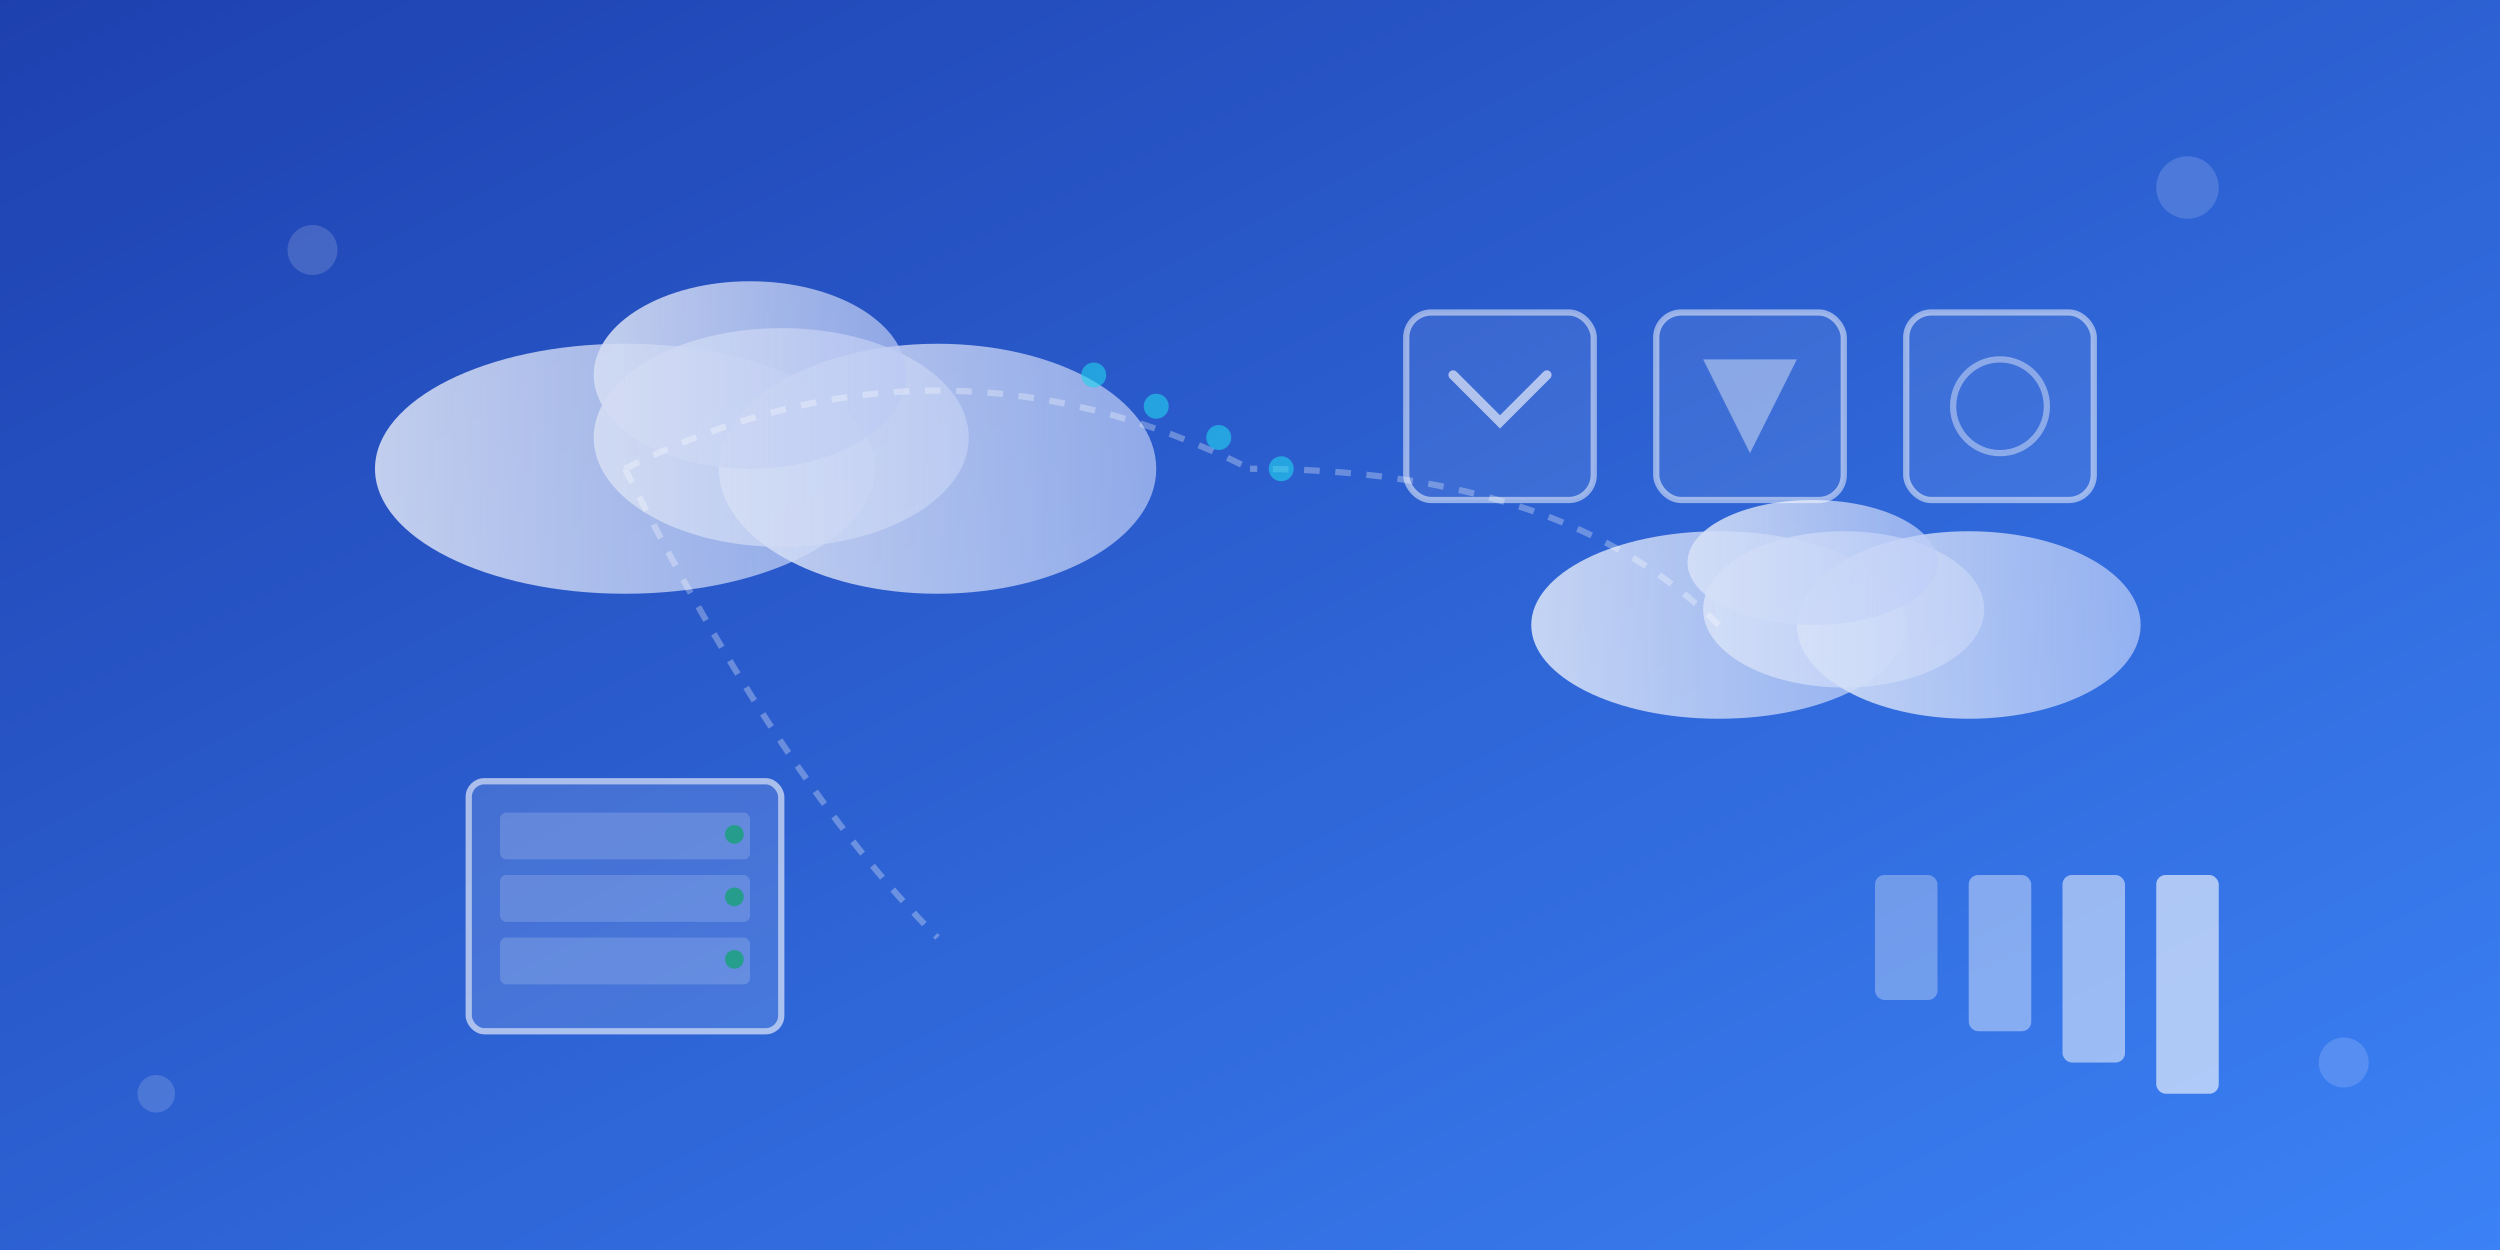 <svg width="800" height="400" viewBox="0 0 800 400" xmlns="http://www.w3.org/2000/svg">
  <rect x="0" y="0" width="800" height="400" fill="#333333" stroke="none"/>
  <defs>
    <linearGradient id="cloudGrad" x1="0%" y1="0%" x2="100%" y2="100%">
      <stop offset="0%" style="stop-color:#1e40af;stop-opacity:1" />
      <stop offset="100%" style="stop-color:#3b82f6;stop-opacity:1" />
    </linearGradient>
    <linearGradient id="cloudShape" x1="0%" y1="0%" x2="100%" y2="0%">
      <stop offset="0%" style="stop-color:#ffffff;stop-opacity:0.9" />
      <stop offset="100%" style="stop-color:#e0e7ff;stop-opacity:0.7" />
    </linearGradient>
  </defs>
  
  <!-- Background -->
  <rect width="800" height="400" fill="url(#cloudGrad)"/>
  
  <!-- Cloud Shapes -->
  <g fill="url(#cloudShape)" opacity="0.8">
    <!-- Main Cloud -->
    <ellipse cx="200" cy="150" rx="80" ry="40"/>
    <ellipse cx="250" cy="140" rx="60" ry="35"/>
    <ellipse cx="300" cy="150" rx="70" ry="40"/>
    <ellipse cx="240" cy="120" rx="50" ry="30"/>
    
    <!-- Secondary Cloud -->
    <ellipse cx="550" cy="200" rx="60" ry="30"/>
    <ellipse cx="590" cy="195" rx="45" ry="25"/>
    <ellipse cx="630" cy="200" rx="55" ry="30"/>
    <ellipse cx="580" cy="180" rx="40" ry="20"/>
  </g>
  
  <!-- Server/Data Center Icons -->
  <g transform="translate(150, 250)" opacity="0.6">
    <!-- Server Rack -->
    <rect x="0" y="0" width="100" height="80" rx="5" fill="rgba(255,255,255,0.2)" stroke="#ffffff" stroke-width="2"/>
    <rect x="10" y="10" width="80" height="15" rx="2" fill="rgba(255,255,255,0.3)"/>
    <rect x="10" y="30" width="80" height="15" rx="2" fill="rgba(255,255,255,0.3)"/>
    <rect x="10" y="50" width="80" height="15" rx="2" fill="rgba(255,255,255,0.3)"/>
    
    <!-- Indicator Lights -->
    <circle cx="85" cy="17" r="3" fill="#22c55e"/>
    <circle cx="85" cy="37" r="3" fill="#22c55e"/>
    <circle cx="85" cy="57" r="3" fill="#22c55e"/>
  </g>
  
  <!-- Cloud Service Icons -->
  <g transform="translate(450, 100)">
    <!-- AWS Icon Style -->
    <rect x="0" y="0" width="60" height="60" rx="8" fill="rgba(255,255,255,0.15)" stroke="#ffffff" stroke-width="2" opacity="0.5"/>
    <path d="M15,20 L30,35 L45,20" stroke="#ffffff" stroke-width="3" fill="none" stroke-linecap="round" opacity="0.6"/>
    
    <!-- Azure Icon Style -->
    <rect x="80" y="0" width="60" height="60" rx="8" fill="rgba(255,255,255,0.15)" stroke="#ffffff" stroke-width="2" opacity="0.5"/>
    <path d="M95,15 L125,15 L110,45 Z" fill="#ffffff" opacity="0.4"/>
    
    <!-- GCP Icon Style -->
    <rect x="160" y="0" width="60" height="60" rx="8" fill="rgba(255,255,255,0.15)" stroke="#ffffff" stroke-width="2" opacity="0.5"/>
    <circle cx="190" cy="30" r="15" fill="none" stroke="#ffffff" stroke-width="2" opacity="0.4"/>
  </g>
  
  <!-- Network Connections -->
  <g stroke="#ffffff" stroke-width="2" fill="none" opacity="0.3">
    <path d="M200,150 Q300,100 400,150" stroke-dasharray="5,5"/>
    <path d="M550,200 Q500,150 400,150" stroke-dasharray="5,5"/>
    <path d="M200,150 Q250,250 300,300" stroke-dasharray="5,5"/>
  </g>
  
  <!-- Data Flow Indicators -->
  <g fill="#22d3ee" opacity="0.6">
    <circle cx="350" cy="120" r="4"/>
    <circle cx="370" cy="130" r="4"/>
    <circle cx="390" cy="140" r="4"/>
    <circle cx="410" cy="150" r="4"/>
  </g>
  
  <!-- Scaling Indicators -->
  <g transform="translate(600, 280)">
    <rect x="0" y="0" width="20" height="40" rx="3" fill="rgba(255,255,255,0.3)"/>
    <rect x="30" y="0" width="20" height="50" rx="3" fill="rgba(255,255,255,0.4)"/>
    <rect x="60" y="0" width="20" height="60" rx="3" fill="rgba(255,255,255,0.5)"/>
    <rect x="90" y="0" width="20" height="70" rx="3" fill="rgba(255,255,255,0.6)"/>
  </g>
  
  <!-- Decorative Elements -->
  <g fill="#ffffff" opacity="0.15">
    <circle cx="100" cy="80" r="8"/>
    <circle cx="700" cy="60" r="10"/>
    <circle cx="50" cy="350" r="6"/>
    <circle cx="750" cy="340" r="8"/>
  </g>
</svg>
